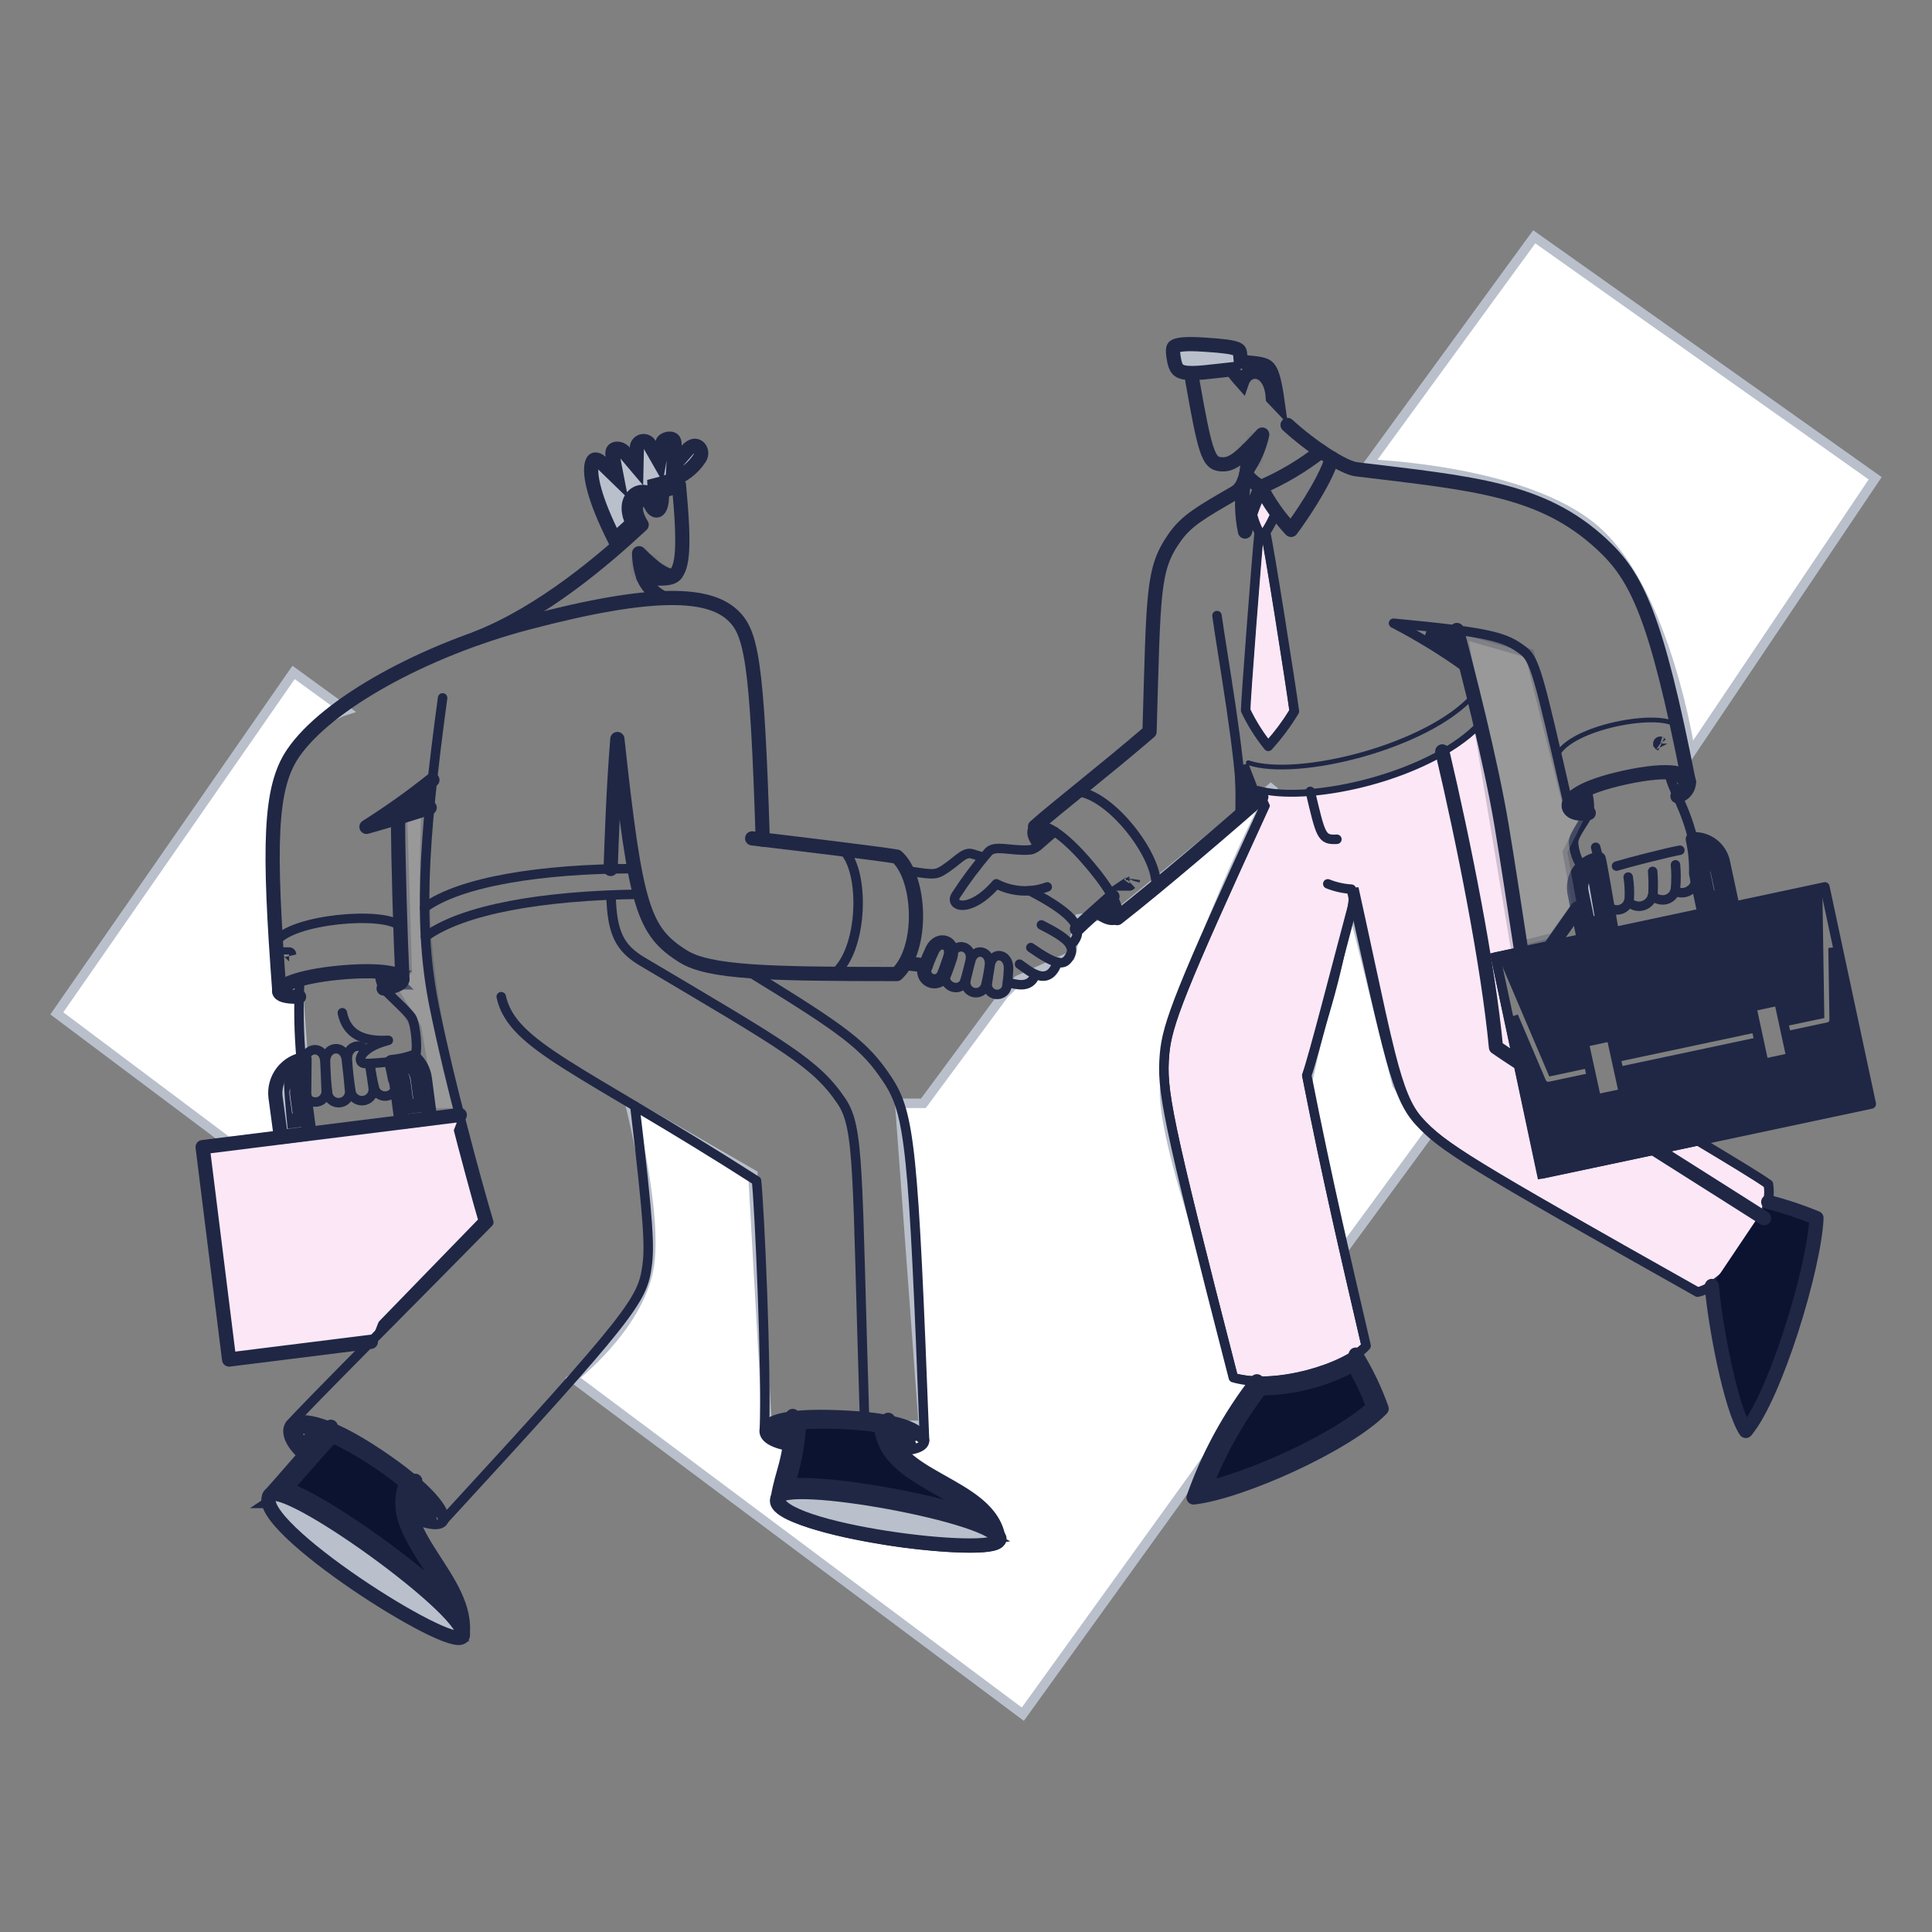 <svg xmlns="http://www.w3.org/2000/svg" width="204" height="204" viewBox="0 0 204 204" fill="none"><rect x="0" y="0" width="204" height="204" fill="#808080" stroke="none"/><path d="M132.5 147L108 181L60.5 145.5C60.5 145.5 67.308 140.263 68.5 134C69.561 128.424 66.5 116.5 66.5 116.5L79.5 124L81 150.5H97.5L95 116.5H97.5L106 105L107.5 103.5L113 101L114 97L118 96.5L134.5 83C134.5 83 124.5 102 123 114.5C122.333 120.058 129.752 139.873 131.917 145.5L141.459 132.5L138 114.5L142.5 94.5L147.5 114.5L151 119.5L141.459 132.5L131.917 145.5L132.5 147Z" fill="white"></path><path d="M132.5 147L108 181L60.5 145.5C60.5 145.5 67.308 140.263 68.5 134C69.561 128.424 66.5 116.5 66.5 116.5L79.5 124L81 150.5H97.5L95 116.5H97.5L106 105L107.5 103.5L113 101L114 97L118 96.5L134.5 83C134.5 83 124.5 102 123 114.5C122.333 120.058 129.752 139.873 131.917 145.5M132.5 147C132.5 147 132.284 146.454 131.917 145.5M132.5 147L131.917 145.5M131.917 145.5L141.459 132.5M141.459 132.5L151 119.5L147.5 114.5L142.5 94.5L138 114.5L141.459 132.5Z" stroke="#B9C0CB"></path><path d="M42.51 158.22C42.445 158.993 42.538 159.771 42.782 160.506C43.114 161.546 43.659 162.566 44.255 163.554C44.555 164.05 44.873 164.547 45.19 165.039C45.219 165.085 45.248 165.13 45.277 165.175C45.566 165.623 45.852 166.068 46.128 166.515C46.733 167.497 47.262 168.451 47.626 169.396C47.197 168.958 46.711 168.497 46.183 168.02C44.371 166.383 42.012 164.525 39.622 162.812C37.233 161.1 34.793 159.518 32.818 158.44C31.833 157.903 30.939 157.478 30.212 157.227C30.183 157.217 30.154 157.207 30.126 157.198C30.448 156.831 30.808 156.416 31.192 155.975C31.408 155.725 31.633 155.467 31.862 155.204C32.899 154.013 34.049 152.706 35.105 151.58C37.9 152.914 40.518 154.588 42.902 156.564C42.69 157.093 42.557 157.651 42.51 158.22Z" fill="#0B1331" stroke="#1F2745" stroke-width="1.5"></path><path d="M84.117 152.83L84.117 152.83L84.118 152.825C84.249 151.951 84.342 151.073 84.396 150.191C87.276 149.997 90.169 150.114 93.024 150.541C93.107 151.675 93.546 152.761 94.288 153.637C95.055 154.58 96.091 155.339 97.168 156.01C97.796 156.402 98.49 156.793 99.168 157.176C99.625 157.434 100.075 157.688 100.493 157.935C101.794 158.705 102.898 159.474 103.651 160.379C103.06 160.141 102.379 159.906 101.638 159.677C99.415 158.992 96.558 158.336 93.727 157.826C90.898 157.315 88.066 156.944 85.892 156.834C84.817 156.78 83.869 156.787 83.151 156.885C83.246 156.504 83.345 156.149 83.446 155.785C83.455 155.754 83.463 155.723 83.472 155.692C83.696 154.889 83.927 154.041 84.117 152.83Z" fill="#0B1331" stroke="#1F2745" stroke-width="1.5"></path><path d="M162.533 123.996L162.585 124.241L162.83 124.189L179.277 120.719C182.704 122.766 185.331 124.367 186.497 125.186C186.746 127.083 185.826 129.58 184.368 131.752C183.63 132.852 182.764 133.854 181.863 134.637C180.994 135.392 180.105 135.933 179.281 136.169C167.302 129.423 160.591 125.611 156.564 123.143C152.53 120.67 151.209 119.557 149.989 118.205C148.802 116.88 148.008 114.899 147.063 111.179C146.453 108.779 145.785 105.679 144.906 101.596C144.424 99.357 143.879 96.823 143.244 93.948L142.751 93.979C142.213 99.91 140.673 105.623 138.735 111.273C138.365 111.989 138.041 112.727 137.766 113.485L137.743 113.55L137.756 113.618C139.76 123.813 141.623 131.836 143.442 139.674C143.627 140.468 143.81 141.26 143.994 142.052C142.821 143.225 140.513 144.312 137.932 144.966C135.344 145.622 132.544 145.827 130.436 145.28C126.872 131.436 124.99 123.884 124.036 119.326C123.08 114.76 123.06 113.219 123.21 111.373C123.341 109.81 123.745 108.145 125.238 104.424C126.732 100.702 129.308 94.942 133.774 85.193L133.82 85.094L133.778 84.993C133.465 84.24 133.312 83.862 133.204 83.574C136.034 84.205 140.392 83.829 144.693 82.66C149.06 81.472 153.433 79.449 156.143 76.758C157.852 83.995 158.292 86.437 160.358 100.281L157.869 100.811L157.624 100.863L157.676 101.107L162.533 123.996Z" fill="#FCE7F6" stroke="#1F2745" stroke-width="0.5"></path><path d="M39.566 140.719L25.939 121.056C33.666 120.05 36.344 119.72 43.631 118.823C44.964 118.659 46.451 118.476 48.151 118.266C48.906 121.244 50.476 127.073 51.029 128.915C49.485 130.514 41.605 138.63 39.566 140.719Z" fill="#FCE7F6" stroke="#1F2745"></path><path d="M31.368 115.452L31.367 115.506L31.375 115.56L31.736 118.243L30.213 118.439L29.834 115.732C29.751 114.995 29.957 114.254 30.409 113.666C30.675 113.32 31.013 113.043 31.396 112.851L31.368 115.452Z" fill="#FCE7F6" stroke="#1F2745" stroke-width="1.5"></path><path d="M44.117 113.992L44.117 113.992L44.118 113.997L44.477 116.677L42.957 116.872C42.89 116.365 42.835 115.945 42.79 115.598C42.717 115.04 42.669 114.669 42.632 114.421C42.599 114.198 42.568 114.009 42.517 113.86C42.493 113.787 42.461 113.713 42.416 113.638C42.343 113.274 42.292 113.024 42.24 112.78C42.647 112.71 43.048 112.615 43.444 112.496C43.81 112.914 44.046 113.434 44.117 113.992Z" fill="#FCE7F6" stroke="#1F2745" stroke-width="1.5"></path><path d="M182.773 143.871C182.165 141.068 181.698 138.112 181.516 136.166C184.31 134.116 186.33 131.186 187.253 127.852C188.525 128.203 189.776 128.626 191 129.119C190.79 131.694 189.783 135.984 188.437 140.178C187.719 142.411 186.914 144.592 186.097 146.441C185.525 147.734 184.959 148.838 184.427 149.678C184.237 149.222 184.04 148.669 183.842 148.035C183.463 146.822 183.099 145.375 182.773 143.871Z" fill="#B9C0CB" stroke="#1F2745" stroke-width="1.5"></path><path d="M127.19 157.181C128.639 153.388 130.631 149.824 133.104 146.6C136.531 146.575 139.897 145.704 142.903 144.067C143.741 145.501 144.455 147.004 145.037 148.561C143.188 150.287 139.775 152.293 136.138 153.979C132.883 155.486 129.567 156.683 127.19 157.181Z" fill="#0B1331" stroke="#1F2745" stroke-width="1.5"></path><path d="M46.703 170.636C47.29 171.244 47.7 171.745 47.929 172.116C46.949 171.85 45.229 171.03 43.151 169.841C41.024 168.626 38.599 167.069 36.358 165.458C34.111 163.842 32.076 162.19 30.712 160.784C30.026 160.076 29.544 159.465 29.283 158.979C29.175 158.778 29.117 158.621 29.09 158.505C29.181 158.518 29.298 158.541 29.443 158.581C29.968 158.725 30.694 159.034 31.579 159.492C33.338 160.401 35.593 161.827 37.883 163.437C40.171 165.045 42.474 166.822 44.329 168.423C45.257 169.224 46.066 169.976 46.703 170.636ZM28.877 158.497C28.875 158.498 28.874 158.498 28.873 158.498C28.873 158.498 28.875 158.497 28.877 158.497Z" fill="#CFD4DC" stroke="#1F2745" stroke-width="1.5"></path><path d="M105.203 162.875C104.153 163.409 99.948 163.255 95.412 162.66C92.667 162.304 80.514 160.226 82.203 158.042C82.991 157.021 89.862 157.756 95.931 159.018M105.203 162.875L95.778 159.752C97.022 160.012 99.85 160.695 102.086 161.444C103.025 161.758 103.808 162.068 104.324 162.343C104.18 162.365 104.008 162.386 103.806 162.403C103.23 162.451 102.494 162.464 101.635 162.441C99.918 162.396 97.759 162.212 95.509 161.917L95.508 161.917C94.158 161.741 90.467 161.138 87.336 160.311C85.759 159.895 84.385 159.437 83.523 158.974C83.153 158.775 82.947 158.611 82.847 158.5C82.877 158.489 82.917 158.476 82.968 158.462C83.174 158.406 83.475 158.36 83.875 158.334C84.672 158.283 85.753 158.316 87.025 158.421C89.562 158.632 92.766 159.126 95.778 159.752L95.931 159.018M105.203 162.875C107.366 161.777 98.453 159.545 95.931 159.018M105.203 162.875L95.931 159.018M104.841 162.692C104.843 162.695 104.844 162.696 104.844 162.696C104.844 162.696 104.843 162.695 104.841 162.692ZM104.912 162.178C104.912 162.178 104.912 162.178 104.911 162.179L104.912 162.178Z" fill="#CFD4DC" stroke="#1F2745" stroke-width="1.5"></path><path d="M96.896 152.027C96.897 152.027 96.895 152.033 96.885 152.042C96.89 152.032 96.895 152.027 96.896 152.027ZM96.362 151.587C96.715 151.812 96.824 151.984 96.858 152.066C96.828 152.089 96.775 152.122 96.688 152.162C96.422 152.282 95.959 152.393 95.242 152.421C94.91 151.959 94.688 151.43 94.587 150.876C95.432 151.104 95.999 151.354 96.362 151.587Z" fill="#B9C0CB" stroke="#1F2745" stroke-width="1.5"></path><path d="M82.889 150.405C82.854 150.878 82.809 151.349 82.754 151.821C82.311 151.699 81.982 151.561 81.758 151.42C81.46 151.232 81.454 151.116 81.457 151.077C81.461 151.049 81.495 150.925 81.817 150.755C82.055 150.63 82.403 150.508 82.889 150.405Z" fill="#B9C0CB" stroke="#1F2745" stroke-width="1.5"></path><path d="M32.146 150.667C32.528 150.688 33.012 150.777 33.607 150.963C33.109 151.504 32.578 152.101 32.043 152.707C31.664 152.314 31.414 151.937 31.278 151.617C31.092 151.176 31.158 150.959 31.207 150.88L31.262 150.816C31.352 150.749 31.599 150.637 32.146 150.667Z" fill="#B9C0CB" stroke="#1F2745" stroke-width="1.5"></path><path d="M44 158.345C44.022 158.099 44.066 157.856 44.132 157.62C44.878 158.319 45.403 158.92 45.734 159.406C45.953 159.726 46.068 159.968 46.116 160.132C46.122 160.152 46.127 160.17 46.131 160.186C46.071 160.195 45.977 160.201 45.834 160.191C45.446 160.164 44.873 160.024 44.114 159.718C43.998 159.271 43.959 158.807 44 158.345ZM46.222 160.16C46.223 160.16 46.219 160.163 46.211 160.166C46.218 160.161 46.222 160.159 46.222 160.16Z" fill="#B9C0CB" stroke="#1F2745" stroke-width="1.5"></path><path d="M131.204 84.889C131.215 83.552 131.187 82.216 131.121 80.882C131.303 81.376 131.425 81.699 131.52 81.943C131.591 82.127 131.646 82.264 131.698 82.396C131.831 82.727 131.949 83.021 132.28 83.939C131.969 84.215 131.608 84.535 131.204 84.889Z" fill="#B9C0CB" stroke="#1F2745" stroke-width="1.5"></path><path d="M177.472 82.988C177.405 82.823 177.342 82.656 177.281 82.489C177.508 82.572 177.587 82.656 177.601 82.677L177.601 82.677L177.603 82.68C177.62 82.706 177.62 82.717 177.618 82.731C177.616 82.755 177.603 82.812 177.545 82.896C177.525 82.927 177.5 82.958 177.472 82.988Z" fill="#B9C0CB" stroke="#1F2745" stroke-width="1.5"></path><path d="M166.475 85.079C166.434 85.062 166.406 85.046 166.388 85.034C166.413 84.991 166.463 84.921 166.563 84.825C166.668 84.722 166.813 84.607 167.005 84.483C167.023 84.57 167.039 84.657 167.053 84.743C167.079 84.898 167.095 85.037 167.1 85.157C166.801 85.167 166.597 85.127 166.475 85.079Z" fill="#B9C0CB" stroke="#1F2745" stroke-width="1.5"></path><path d="M153.641 68.736C152.681 68.089 151.702 67.47 150.708 66.878C151.651 66.98 152.488 67.079 153.234 67.176C153.287 67.38 153.343 67.594 153.401 67.817C153.477 68.108 153.557 68.415 153.641 68.736Z" fill="#B9C0CB" stroke="#1F2745" stroke-width="1.5"></path><mask id="path-21-inside-1_5292_26791" fill="white"><path d="M133.259 45.886C132.894 47.184 132.347 48.425 131.635 49.569C131.673 49.029 131.673 48.351 131.731 47.506C132.158 47.062 132.66 46.523 133.259 45.886Z"></path></mask><path d="M133.259 45.886C132.894 47.184 132.347 48.425 131.635 49.569C131.673 49.029 131.673 48.351 131.731 47.506C132.158 47.062 132.66 46.523 133.259 45.886Z" fill="#B9C0CB"></path><path d="M133.259 45.886L134.703 46.292L132.166 44.858L133.259 45.886ZM131.635 49.569L130.139 49.462L132.908 50.362L131.635 49.569ZM131.731 47.506L130.651 46.465L130.272 46.859L130.235 47.404L131.731 47.506ZM131.814 45.481C131.488 46.643 130.999 47.752 130.361 48.777L132.908 50.362C133.696 49.097 134.3 47.727 134.703 46.292L131.814 45.481ZM133.131 49.676C133.153 49.372 133.163 49.034 133.175 48.705C133.187 48.365 133.201 48.005 133.228 47.608L130.235 47.404C130.204 47.853 130.189 48.254 130.177 48.599C130.164 48.955 130.155 49.226 130.139 49.462L133.131 49.676ZM132.811 48.547C133.247 48.095 133.763 47.539 134.351 46.914L132.166 44.858C131.557 45.506 131.07 46.03 130.651 46.465L132.811 48.547Z" fill="#1F2745" mask="url(#path-21-inside-1_5292_26791)"></path><path d="M130.968 37.581L131.022 38.208L131.648 38.264C132.479 38.339 133.001 38.395 133.386 38.52C133.714 38.626 133.91 38.772 134.084 39.059C134.287 39.396 134.47 39.946 134.653 40.903C134.743 41.373 134.829 41.921 134.919 42.564C134.746 42.381 134.575 42.2 134.402 42.021C134.364 41.364 134.234 40.813 134.025 40.376C133.79 39.883 133.419 39.466 132.913 39.311C132.365 39.144 131.829 39.338 131.479 39.743C131.33 39.916 131.218 40.12 131.141 40.343C130.908 40.083 130.626 39.743 130.298 39.328L130.041 39.002L129.629 39.047C129.268 39.086 128.928 39.125 128.608 39.161C127.47 39.289 126.583 39.39 125.872 39.39C125.133 39.39 124.741 39.283 124.509 39.124C124.307 38.986 124.11 38.724 123.986 38.088C123.881 37.542 123.841 37.18 123.864 36.927C123.884 36.712 123.94 36.65 124 36.605C124.104 36.526 124.349 36.419 124.904 36.366C125.445 36.315 126.19 36.324 127.208 36.395L127.208 36.395L127.213 36.395C128.184 36.457 128.919 36.519 129.481 36.596C130.052 36.675 130.394 36.763 130.604 36.855C130.79 36.937 130.835 37.003 130.858 37.047C130.9 37.124 130.941 37.264 130.968 37.581Z" fill="#B9C0CB" stroke="#1F2745" stroke-width="1.5"></path><path d="M133.397 56.083L133.331 56.18L133.365 56.293C133.399 56.408 133.467 56.739 133.562 57.259C133.657 57.771 133.775 58.45 133.91 59.246C134.18 60.838 134.515 62.893 134.852 65.006C135.514 69.153 136.184 73.518 136.39 75.046C135.659 76.243 134.821 77.371 133.886 78.416C133.049 77.339 132.327 76.177 131.732 74.948C131.75 74.254 132.039 70.234 132.357 66.056C132.685 61.754 133.042 57.314 133.157 56.229L133.165 56.153L133.129 56.085C132.764 55.403 132.504 54.67 132.356 53.912C132.601 53.279 132.877 52.637 133.153 51.995C133.573 52.71 133.999 53.405 134.461 54.076C134.177 54.78 133.821 55.453 133.397 56.083Z" fill="#FCE7F6" stroke="#1F2745" stroke-width="0.5"></path><path d="M109.579 87.675C109.588 87.669 109.683 87.613 109.963 87.678C110.113 87.713 110.295 87.779 110.509 87.884C110.314 88.051 110.142 88.199 109.989 88.331C109.937 88.375 109.888 88.418 109.84 88.459C109.801 88.493 109.763 88.526 109.726 88.557C109.575 88.308 109.507 88.111 109.488 87.969C109.464 87.785 109.519 87.718 109.579 87.675Z" fill="#B9C0CB" stroke="#1F2745"></path><path d="M116.856 96.226C116.979 96.117 117.101 96.009 117.217 95.907C117.256 96.023 117.284 96.125 117.303 96.215C117.319 96.294 117.327 96.356 117.33 96.404C117.302 96.399 117.268 96.391 117.228 96.38C117.123 96.35 116.998 96.3 116.856 96.226ZM117.453 96.41C117.453 96.41 117.45 96.412 117.444 96.412C117.449 96.41 117.453 96.41 117.453 96.41Z" fill="#B9C0CB" stroke="#1F2745" stroke-width="1.5"></path><path d="M30.852 104.488C30.853 104.488 30.855 104.487 30.856 104.486C30.856 104.487 30.856 104.488 30.856 104.488C30.855 104.488 30.853 104.488 30.852 104.488ZM30.187 104.877C30.186 104.879 30.185 104.88 30.185 104.88C30.185 104.88 30.186 104.879 30.187 104.877ZM30.103 104.346C30.104 104.345 30.111 104.349 30.121 104.357C30.107 104.35 30.102 104.346 30.103 104.346Z" fill="#B9C0CB" stroke="#1F2745" stroke-width="1.5"></path><path d="M41.82 103.22C41.82 103.22 41.817 103.223 41.81 103.228C41.816 103.222 41.819 103.22 41.82 103.22ZM40.93 103.46C41.008 103.473 41.082 103.486 41.151 103.5C41.091 103.516 41.027 103.532 40.958 103.548C40.948 103.519 40.939 103.49 40.93 103.46ZM41.86 103.736C41.862 103.738 41.863 103.739 41.863 103.739C41.862 103.739 41.861 103.738 41.86 103.736Z" fill="#B9C0CB" stroke="#1F2745" stroke-width="1.5"></path><path d="M44.66 84.723C44.187 84.877 43.662 85.046 43.116 85.218C43.657 84.826 44.193 84.428 44.724 84.024C44.702 84.257 44.68 84.49 44.66 84.723Z" fill="#B9C0CB" stroke="#1F2745" stroke-width="1.5"></path><mask id="path-30-inside-2_5292_26791" fill="white"><path d="M71.475 60.445C71.414 60.542 71.343 60.633 71.263 60.715C70.79 61.207 69.282 61.14 67.932 60.928C67.643 60.123 67.485 59.276 67.464 58.42C69.122 60.079 70.819 61.39 71.475 60.445Z"></path></mask><path d="M71.475 60.445C71.414 60.542 71.343 60.633 71.263 60.715C70.79 61.207 69.282 61.14 67.932 60.928C67.643 60.123 67.485 59.276 67.464 58.42C69.122 60.079 70.819 61.39 71.475 60.445Z" fill="#B9C0CB"></path><path d="M71.475 60.445L72.747 61.24L70.242 59.59L71.475 60.445ZM71.263 60.715L70.189 59.667L70.181 59.676L71.263 60.715ZM67.932 60.928L66.52 61.434L66.82 62.272L67.699 62.41L67.932 60.928ZM67.464 58.42L68.525 57.36L65.872 54.707L65.964 58.457L67.464 58.42ZM70.203 59.65C70.199 59.656 70.194 59.662 70.189 59.667L72.336 61.763C72.491 61.604 72.629 61.429 72.747 61.24L70.203 59.65ZM70.181 59.676C70.336 59.514 70.458 59.507 70.355 59.534C70.273 59.556 70.119 59.579 69.881 59.587C69.406 59.601 68.794 59.545 68.165 59.446L67.699 62.41C68.42 62.523 69.236 62.607 69.971 62.585C70.338 62.574 70.734 62.535 71.111 62.438C71.465 62.345 71.953 62.162 72.344 61.754L70.181 59.676ZM69.344 60.422C69.109 59.767 68.981 59.079 68.963 58.383L65.964 58.457C65.989 59.473 66.177 60.478 66.52 61.434L69.344 60.422ZM66.403 59.481C67.246 60.323 68.198 61.184 69.088 61.704C69.522 61.957 70.092 62.222 70.718 62.258C71.459 62.301 72.214 62.011 72.707 61.3L70.242 59.59C70.408 59.351 70.705 59.252 70.891 59.263C70.963 59.267 70.882 59.278 70.602 59.114C70.066 58.8 69.341 58.176 68.525 57.36L66.403 59.481Z" fill="#1F2745" mask="url(#path-30-inside-2_5292_26791)"></path><path d="M71.227 47.022L71.109 49.195L72.541 47.556C72.848 47.204 73.114 47.096 73.287 47.074C73.46 47.051 73.618 47.101 73.751 47.208C74.022 47.429 74.177 47.894 73.88 48.375C73.271 49.303 72.408 50.035 71.393 50.484L71.385 50.488L71.376 50.492C70.837 50.747 70.275 50.95 69.697 51.099L69.109 51.251L69.135 51.858C69.148 52.151 69.145 52.395 69.132 52.595C68.899 52.312 68.61 52.099 68.272 51.999C67.739 51.84 67.19 51.998 66.823 52.409C66.222 53.08 66.259 54.144 66.803 55.247C66.175 55.828 65.539 56.399 64.894 56.961C63.805 54.792 63.145 53.106 62.784 51.816C62.371 50.347 62.366 49.463 62.488 48.982C62.597 48.553 62.769 48.527 62.827 48.519C62.97 48.501 63.216 48.571 63.428 48.777L65.14 50.44L64.686 48.096C64.632 47.816 64.683 47.663 64.726 47.589C64.77 47.512 64.846 47.447 64.968 47.409C65.231 47.328 65.639 47.404 65.923 47.74L67.202 49.251L67.245 47.272C67.249 47.115 67.303 46.964 67.401 46.841C67.499 46.719 67.634 46.631 67.786 46.593C67.938 46.554 68.098 46.567 68.242 46.628C68.386 46.689 68.507 46.796 68.584 46.933L69.609 48.73L69.974 46.693C69.98 46.659 70.017 46.569 70.172 46.47C70.324 46.374 70.527 46.315 70.719 46.318C70.908 46.321 71.026 46.38 71.091 46.446C71.145 46.502 71.247 46.65 71.227 47.022Z" fill="#B9C0CB" stroke="#1F2745" stroke-width="1.5"></path><path d="M179.669 89.483C179.904 89.562 180.127 89.679 180.327 89.831C180.768 90.165 181.074 90.645 181.192 91.185C181.192 91.185 181.192 91.186 181.192 91.186L181.922 94.596L180.421 94.918L179.845 92.174C179.865 91.273 179.806 90.372 179.669 89.483Z" fill="#B9C0CB" stroke="#1F2745" stroke-width="1.5"></path><path d="M167.005 94.214L167.005 94.214L167.003 94.202C166.937 93.906 166.931 93.6 166.985 93.302C167.039 93.005 167.151 92.721 167.316 92.467C167.481 92.213 167.695 91.995 167.945 91.824C168.04 91.759 168.14 91.702 168.243 91.652C168.267 91.781 168.292 91.922 168.32 92.074C168.441 92.747 168.593 93.615 168.743 94.48C168.883 95.287 169.022 96.099 169.132 96.743C169.167 96.944 169.198 97.129 169.226 97.291L167.702 97.618L167.005 94.214Z" fill="#B9C0CB" stroke="#1F2745" stroke-width="1.5"></path><path d="M179.093 92.243L179.959 96.348L182.929 95.712L181.925 91.027C181.77 90.311 181.364 89.675 180.78 89.233C180.196 88.791 179.474 88.572 178.743 88.617C179.01 89.806 179.127 91.024 179.093 92.243Z" stroke="#1F2745" stroke-width="1.5" stroke-linejoin="round"></path><path d="M168.816 90.7L168.623 90.739C168.229 90.82 167.855 90.978 167.523 91.204C167.19 91.431 166.906 91.721 166.687 92.058C166.468 92.396 166.318 92.773 166.247 93.169C166.176 93.565 166.184 93.971 166.27 94.364L167.224 99.072L170.194 98.436C170.16 98.27 168.929 91.039 168.816 90.7Z" stroke="#1F2745" stroke-width="1.5" stroke-linejoin="round"></path><path d="M30.529 100.777C30.529 100.775 30.528 100.775 30.528 100.775L30.529 100.777ZM31.139 101.277C31.139 101.278 31.139 101.278 31.139 101.278L31.139 101.277Z" fill="#B9C0CB" stroke="#1F2745" stroke-width="1.5"></path><path d="M92.4 101.493C92.4 101.493 92.4 101.492 92.4 101.491L92.4 101.493ZM92.887 101.377C92.887 101.377 92.886 101.377 92.885 101.377L92.887 101.377Z" fill="#B9C0CB" stroke="#1F2745" stroke-width="1.5"></path><path d="M119.62 92.93C119.62 92.93 119.62 92.932 119.618 92.937C119.619 92.933 119.62 92.93 119.62 92.93ZM119.251 93.298C119.251 93.298 119.252 93.298 119.253 93.297L119.251 93.298Z" fill="#B9C0CB" stroke="#1F2745" stroke-width="1.5"></path><path d="M175.308 78.523C175.305 78.522 175.304 78.521 175.304 78.521C175.304 78.52 175.305 78.521 175.308 78.523Z" fill="#B9C0CB" stroke="#1F2745" stroke-width="1.5"></path><path d="M163.208 123.365L159.809 107.322L162.768 114.267L162.779 114.291L162.791 114.314C162.869 114.454 162.988 114.568 163.131 114.641L163.131 114.641C163.274 114.714 163.436 114.742 163.596 114.721L163.617 114.719L163.637 114.714L167.584 113.874L168.076 116.16L168.181 116.649L168.67 116.544L171.543 115.927L172.032 115.822L171.927 115.333L171.434 113.046L185.266 110.108L185.759 112.397L185.864 112.886L186.352 112.781L189.226 112.164L189.715 112.059L189.609 111.57L189.117 109.283L193.062 108.442C193.238 108.405 193.395 108.307 193.506 108.166L193.113 107.857L193.506 108.166C193.616 108.025 193.674 107.851 193.67 107.673C193.67 107.672 193.67 107.67 193.67 107.669L193.555 100.09L196.996 116.188L163.208 123.365Z" fill="#1F2745" stroke="#1F2745"></path><path d="M166.941 112.183L164.037 112.803L159.237 101.541L191.682 94.632L191.871 106.889L188.984 107.495L188.562 105.526L188.405 104.792L187.671 104.95L184.798 105.567L184.07 105.723L184.221 106.452L184.629 108.421L171.282 111.254L170.86 109.286L170.703 108.552L169.969 108.71L167.096 109.327L166.363 109.484L166.52 110.217L166.941 112.183Z" fill="#1F2745" stroke="#1F2745" stroke-width="1.5"></path><path d="M162.823 123.958L157.926 101.052L192.688 93.647L197.59 116.573L162.823 123.958Z" stroke="#1F2745" stroke-linecap="round" stroke-linejoin="round"></path><path d="M6 107.001L24 120.501H30C30 120.501 29.5 115.768 29.5 114.501C29.5 113.001 32.001 111.501 32.001 111.501L31.5 104.501H29.5C29.5 104.501 28.132 92.88 29 85.501C30 77.001 36.501 75.001 36.501 75.001L31 71.001L6 107.001Z" fill="white" stroke="#B9C0CB"></path><path d="M198 50.501L178.5 79.501C178.5 79.501 175.992 62.586 168.5 56.001C161.167 49.555 144.5 49.001 144.5 49.001L162 25.001L198 50.501Z" fill="white" stroke="#B9C0CB"></path><path d="M95.772 91.953C98.182 92.3 98.681 92.412 99.377 92.01C101.031 91.057 101.712 89.879 102.656 90.159C103.042 90.272 103.427 90.391 103.832 90.525" stroke="#1F2745" stroke-linecap="round" stroke-linejoin="round"></path><path d="M95.617 101.696C96.369 101.773 97.275 101.889 97.758 101.966" stroke="#1F2745" stroke-width="1.5" stroke-linecap="round" stroke-linejoin="round"></path><path d="M176.201 81.54C176.683 83.642 177.993 85.243 178.84 88.949C179.11 90.392 179.156 91.869 178.975 93.327C178.858 93.623 178.649 93.873 178.378 94.041C178.108 94.21 177.79 94.286 177.473 94.26C177.262 94.243 177.058 94.181 176.873 94.079" stroke="#1F2745" stroke-linecap="round" stroke-linejoin="round"></path><path d="M167.524 83.353C167.743 84.046 167.846 84.768 167.829 85.494C167.751 86.323 166.151 88.001 166.151 88.926C166.202 89.87 166.508 90.783 167.038 91.565" stroke="#1F2745" stroke-linecap="round" stroke-linejoin="round"></path><path d="M117.465 94.672C116.617 95.424 114.573 97.237 113.71 98.085" stroke="#1F2745" stroke-width="1.5" stroke-linecap="round" stroke-linejoin="round"></path><path d="M111.371 87.808C109.501 89.37 109.366 89.72 108.556 89.755C106.647 89.839 105.032 89.219 104.372 89.948C103.132 91.386 101.992 92.907 100.958 94.499C100.126 95.717 102.405 96.562 105.201 93.323C106.025 93.75 106.929 93.999 107.856 94.056C108.782 94.112 109.71 93.974 110.58 93.65" stroke="#1F2745" stroke-linecap="round" stroke-linejoin="round"></path><path opacity="0.2" d="M45.001 85.001L42.501 86.001L43.001 102.501L41.501 104.501L44.001 108.501L45.501 117.501H48.501C45.001 105.001 44.501 97.001 45.001 85.001Z" fill="white" stroke="#1F2745"></path><path opacity="0.2" d="M154.5 67.001L160 100.001L164 99.001L166.5 95.501L165.5 90.001L167.5 86.001L165.5 85.001L161.5 69.001L154.5 67.001Z" fill="white" stroke="#1F2745"></path><path d="M163.853 99.775L166.578 95.907" stroke="#1F2745" stroke-width="1.5" stroke-linecap="round" stroke-linejoin="round"></path><path d="M39.156 141.683L24.192 143.553L21.396 121.124L48.547 117.731" fill="#FCE7F6"></path><path d="M39.156 141.683L24.192 143.553L21.396 121.124L48.547 117.731" stroke="#1F2745" stroke-width="1.5" stroke-linecap="round" stroke-linejoin="round"></path><path d="M67.931 60.928C67.648 60.122 67.496 59.275 67.483 58.42C69.005 59.958 70.588 61.213 71.333 60.636" stroke="#1F2745" stroke-width="1.5" stroke-linecap="round" stroke-linejoin="round"></path><path d="M46.734 73.692C44.633 89.196 44.161 97.991 45.867 106.358C47.42 113.977 50.186 124.272 51.613 129.073C44.98 135.842 31.983 148.819 30.614 150.439" stroke="#1F2745" stroke-linecap="round" stroke-linejoin="round"></path><path d="M32.099 153.795C30.595 152.56 30.077 151.175 30.614 150.439C31.371 149.402 34.337 149.683 40.14 153.585C45.271 157.036 47.279 159.642 46.831 160.588C46.564 161.149 45.404 161.128 43.495 160.299" stroke="#1F2745" stroke-linecap="round" stroke-linejoin="round"></path><path d="M83.373 152.734C81.599 152.406 80.606 151.826 80.692 150.998C80.815 149.821 83.276 149.088 89.736 149.456C95.825 149.802 97.551 151.113 97.623 152.078C97.665 152.657 96.832 153.177 94.865 153.177" stroke="#1F2745" stroke-linecap="round" stroke-linejoin="round"></path><path d="M46.812 160.56C66.962 138.654 67.84 137.245 68.327 133.641C68.592 131.692 68.52 129.244 67.035 116.787" stroke="#1F2745" stroke-linecap="round" stroke-linejoin="round"></path><path d="M28.454 157.94C29.689 155.819 50.244 170.667 48.817 172.807C47.703 174.485 26.623 161.084 28.454 157.94Z" fill="#B9C0CB" stroke="#1F2745" stroke-width="1.5" stroke-linecap="round" stroke-linejoin="round"></path><path d="M82.119 158.21C82.307 155.896 105.779 160.177 105.432 162.587C105.161 164.477 81.842 161.622 82.119 158.21Z" fill="#B9C0CB" stroke="#1F2745" stroke-width="1.5" stroke-linecap="round" stroke-linejoin="round"></path><path d="M34.933 150.651C32.87 152.792 29.573 156.741 28.454 157.921" stroke="#1F2745" stroke-width="1.5" stroke-linecap="round" stroke-linejoin="round"></path><path d="M43.846 156.359C40.896 161.701 49.747 166.772 48.819 172.808" stroke="#1F2745" stroke-width="1.5" stroke-linecap="round" stroke-linejoin="round"></path><path d="M82.119 158.21C82.621 155.183 83.43 154.585 83.7 149.514" stroke="#1F2745" stroke-width="1.5" stroke-linecap="round" stroke-linejoin="round"></path><path d="M93.785 149.918C93.481 156.263 104.68 156.475 105.452 162.587" stroke="#1F2745" stroke-width="1.5" stroke-linecap="round" stroke-linejoin="round"></path><path d="M80.711 150.999C80.962 144.635 80.191 127.473 79.882 124.677C61.255 112.741 54.081 110.504 52.924 105.24" stroke="#1F2745" stroke-linecap="round" stroke-linejoin="round"></path><path d="M97.622 152.078C96.446 121.148 96.1 117.563 93.669 113.936C91.296 110.389 89.331 108.884 78.976 102.54" stroke="#1F2745" stroke-linecap="round" stroke-linejoin="round"></path><path d="M29.495 104.68C28.338 89.235 28.455 83.224 30.922 79.571C34.474 74.327 44.787 68.636 55.643 65.768C69.276 62.161 74.811 62.663 77.298 64.9C79.328 66.733 79.937 69.607 80.538 88.654C84.268 89.096 92.938 90.141 94.691 90.45C97.179 92.629 97.603 100.092 94.691 102.849C81.078 102.849 74.866 102.698 72.13 100.979C67.904 98.323 67.117 95.792 65.188 78.032C64.746 83.432 64.572 89.138 64.478 91.754" stroke="#1F2745" stroke-width="1.5" stroke-linecap="round" stroke-linejoin="round"></path><path d="M79.419 88.521L80.536 88.653" stroke="#1F2745" stroke-width="1.5" stroke-linecap="round" stroke-linejoin="round"></path><path d="M31.578 105.24C30.171 105.278 29.513 105.047 29.476 104.68C29.416 104.083 31.424 103.133 35.724 102.713C40.121 102.284 42.377 102.791 42.473 103.369C42.531 103.716 42.03 104.14 40.506 104.372" stroke="#1F2745" stroke-width="1.5" stroke-linecap="round" stroke-linejoin="round"></path><path d="M45.368 85.281C43.159 86.006 40.935 86.683 38.696 87.311C41.106 85.789 43.431 84.135 45.657 82.356" stroke="#1F2745" stroke-width="1.5" stroke-linecap="round" stroke-linejoin="round"></path><path d="M42.492 103.388C42.299 99.339 42.029 90.719 42.029 86.338" stroke="#1F2745" stroke-width="1.5" stroke-linecap="round" stroke-linejoin="round"></path><path d="M29.13 99.435C30.808 97.025 40.642 96.176 42.262 97.811" stroke="#1F2745" stroke-linecap="round" stroke-linejoin="round"></path><path d="M88.965 89.678C91.394 91.896 91.163 100.322 88.078 102.829" stroke="#1F2745" stroke-linecap="round" stroke-linejoin="round"></path><path d="M44.922 98.896C48.893 96.023 57.218 94.558 67.588 94.422" stroke="#1F2745" stroke-linecap="round" stroke-linejoin="round"></path><path d="M44.826 95.849C48.545 93.109 57.106 91.723 66.988 91.722" stroke="#1F2745" stroke-linecap="round" stroke-linejoin="round"></path><path d="M40.082 102.598C40.05 103.294 40.254 103.98 40.66 104.545C40.965 104.931 42.995 106.74 43.437 107.399C43.924 108.129 44.17 111.198 43.784 111.526C43.283 111.951 39.908 112.297 38.558 112.297C37.594 112.297 37.826 110.658 41.007 109.848C38.368 110.002 36.592 109.231 36.148 106.936" stroke="#1F2745" stroke-linecap="round" stroke-linejoin="round"></path><path d="M31.655 103.427C31.501 106.261 31.552 109.103 31.809 111.931" stroke="#1F2745" stroke-linecap="round" stroke-linejoin="round"></path><path d="M34.374 112.182C34.273 110.427 36.363 110.195 36.572 111.877C36.729 113.131 36.806 114.018 36.9 115.023C36.964 115.328 36.905 115.645 36.735 115.905C36.565 116.166 36.298 116.348 35.994 116.412C35.69 116.476 35.372 116.416 35.112 116.246C34.852 116.076 34.669 115.81 34.606 115.505C34.472 114.402 34.394 113.293 34.374 112.182Z" stroke="#1F2745" stroke-linecap="round" stroke-linejoin="round"></path><path d="M41.335 112.104C41.509 112.916 41.649 113.569 41.798 114.283C41.852 114.499 41.843 114.726 41.773 114.937C41.702 115.148 41.573 115.334 41.401 115.475C41.228 115.615 41.02 115.704 40.799 115.73C40.578 115.756 40.355 115.719 40.154 115.623C39.885 115.496 39.674 115.271 39.565 114.994C39.34 114.106 39.173 113.204 39.064 112.294" stroke="#1F2745" stroke-linecap="round" stroke-linejoin="round"></path><path d="M32.157 112.181C32.157 110.485 34.187 110.369 34.297 112.008C34.378 113.226 34.399 114.09 34.432 115.053C34.455 115.201 34.448 115.352 34.413 115.497C34.377 115.643 34.313 115.78 34.224 115.901C34.136 116.022 34.024 116.124 33.896 116.202C33.768 116.28 33.626 116.331 33.478 116.354C33.33 116.377 33.178 116.37 33.033 116.335C32.887 116.299 32.75 116.235 32.629 116.147C32.508 116.058 32.406 115.946 32.328 115.818C32.251 115.69 32.199 115.548 32.176 115.4C32.081 114.592 32.157 113.724 32.157 112.181Z" stroke="#1F2745" stroke-linecap="round" stroke-linejoin="round"></path><path d="M39.021 112.297C39.175 113.223 39.275 113.955 39.388 114.765C39.456 115.068 39.403 115.386 39.242 115.651C39.08 115.916 38.821 116.108 38.52 116.186C38.219 116.263 37.9 116.221 37.63 116.067C37.36 115.914 37.16 115.661 37.074 115.363C36.889 114.245 36.76 113.119 36.688 111.989C36.532 110.485 37.999 110.022 38.655 110.909" stroke="#1F2745" stroke-linecap="round" stroke-linejoin="round"></path><path d="M104.468 102C104.696 100.399 102.898 99.935 102.501 101.441C102.344 102.038 102.136 102.848 102 103.471C101.929 103.745 101.969 104.036 102.111 104.282C102.252 104.527 102.484 104.708 102.757 104.784C103.03 104.86 103.323 104.826 103.571 104.688C103.819 104.551 104.003 104.321 104.083 104.049C104.246 103.373 104.375 102.689 104.468 102Z" stroke="#1F2745" stroke-linecap="round" stroke-linejoin="round"></path><path d="M102.424 101.518C102.839 99.925 100.951 99.337 100.457 100.843C100.251 101.465 100.052 102.088 99.859 102.714C99.408 104.229 101.462 104.894 101.884 103.562C102.117 102.829 102.298 102 102.424 101.518Z" stroke="#1F2745" stroke-linecap="round" stroke-linejoin="round"></path><path d="M100.342 101.055C100.828 99.527 99.15 98.878 98.452 100.284C98.26 100.671 97.965 101.362 97.7 102.058C97.572 102.314 97.551 102.61 97.641 102.881C97.732 103.152 97.926 103.376 98.182 103.504C98.438 103.632 98.734 103.653 99.005 103.563C99.276 103.472 99.5 103.278 99.628 103.022C99.835 102.577 100.182 101.555 100.342 101.055Z" stroke="#1F2745" stroke-width="1.5" stroke-linecap="round" stroke-linejoin="round"></path><path d="M106.493 102.289C106.545 100.727 104.849 100.361 104.565 101.846C104.447 102.463 104.27 103.672 104.237 104.005C104.25 104.253 104.351 104.488 104.52 104.669C104.69 104.85 104.917 104.965 105.163 104.995C105.41 105.025 105.658 104.967 105.866 104.832C106.074 104.697 106.228 104.493 106.3 104.256C106.402 103.604 106.466 102.948 106.493 102.289Z" stroke="#1F2745" stroke-linecap="round" stroke-linejoin="round"></path><path d="M91.279 149.591C90.467 123.385 90.758 119.104 88.849 116.27C86.148 112.259 82.905 110.475 67.83 101.537C65.361 100.074 64.629 98.433 64.514 94.535" stroke="#1F2745" stroke-linecap="round" stroke-linejoin="round"></path><path d="M125.892 40.121C127.222 47.732 127.608 48.874 128.803 49.01C129.98 49.144 130.712 48.663 133.277 45.886C132.99 47.22 132.444 48.484 131.669 49.607" stroke="#1F2745" stroke-width="1.5" stroke-linecap="round" stroke-linejoin="round"></path><path d="M131.717 47.511C131.848 49.237 131.632 51.327 130.385 52.038C126.74 54.139 125.277 54.989 124.041 56.743C121.673 60.101 121.823 62.335 121.38 77.26C116.906 81.117 111.332 85.455 109.289 87.287" stroke="#1F2745" stroke-width="1.5" stroke-linecap="round" stroke-linejoin="round"></path><path d="M109.636 89.293C108.824 88.309 108.824 87.601 109.289 87.287C109.929 86.851 111.773 87.559 114.592 90.777C117.616 94.228 118.384 96.212 117.985 96.909C117.711 97.389 116.732 97.256 115.651 96.311" stroke="#1F2745" stroke-linecap="round" stroke-linejoin="round"></path><path d="M167.755 85.841C166.425 86.072 165.685 85.688 165.634 85.089C165.567 84.299 167.101 83.072 171.554 82.1C176.55 81.01 178.236 81.694 178.341 82.563C178.336 82.913 178.213 83.252 177.992 83.525C177.771 83.797 177.466 83.988 177.124 84.067" stroke="#1F2745" stroke-width="1.5" stroke-linecap="round" stroke-linejoin="round"></path><path d="M165.634 85.108C162.414 71.051 162.082 69.609 160.755 68.64C158.939 67.315 157.67 66.789 147.142 65.806C149.827 67.193 152.405 68.779 154.855 70.549" stroke="#1F2745" stroke-linecap="round" stroke-linejoin="round"></path><path d="M179.306 120.454C182.858 122.594 185.592 124.233 186.73 125.043C187.405 129.306 182.449 135.765 179.248 136.44C155.183 122.884 152.292 121.127 149.803 118.374C147.433 115.75 146.602 111.49 142.687 93.885C141.833 93.834 140.993 93.645 140.2 93.326" stroke="#1F2745" stroke-linecap="round" stroke-linejoin="round"></path><path d="M153.833 66.519C154.913 70.646 157.399 80.249 158.557 87.171C159.193 90.97 159.965 96.102 160.64 100.477" stroke="#1F2745" stroke-width="1.5" stroke-linecap="round" stroke-linejoin="round"></path><path d="M133.547 85.089C124.616 104.546 123.216 108.151 122.96 111.333C122.656 115.088 123.057 117.6 130.23 145.464C134.607 146.756 142.186 144.442 144.249 142.109C142.244 133.451 140.2 124.812 137.982 113.551C138.734 111.391 141 102.502 143 95.002" stroke="#1F2745" stroke-linecap="round" stroke-linejoin="round"></path><path d="M186.71 126.914C188.444 127.363 190.145 127.93 191.801 128.611C191.589 133.798 187.482 147.335 184.339 151.095C182.738 148.685 181.06 139.718 180.752 135.784" fill="#0B1331"></path><path d="M186.71 126.914C188.444 127.363 190.145 127.93 191.801 128.611C191.589 133.798 187.482 147.335 184.339 151.095C182.738 148.685 181.06 139.718 180.752 135.784" stroke="#1F2745" stroke-width="1.5" stroke-linecap="round" stroke-linejoin="round"></path><path d="M143.15 143.035C144.263 144.835 145.181 146.748 145.89 148.742C142.188 152.541 131.004 157.555 126.029 158.114C127.59 153.695 129.849 149.554 132.72 145.85" stroke="#1F2745" stroke-width="1.5" stroke-linecap="round" stroke-linejoin="round"></path><path d="M117.965 96.943C122.075 93.757 130.532 86.524 133.181 84.144" stroke="#1F2745" stroke-width="1.5" stroke-linecap="round" stroke-linejoin="round"></path><path d="M113.724 83.585C117.33 83.874 122.421 90.565 122.054 93.65" stroke="#1F2745" stroke-linecap="round" stroke-linejoin="round"></path><path d="M164.416 79.766C165.778 76.812 175.118 75.022 177.093 76.62" stroke="#1F2745" stroke-width="0.5" stroke-linecap="round" stroke-linejoin="round"></path><path d="M131.58 50.09C132.004 50.643 132.543 51.098 133.161 51.42C135.421 50.441 137.546 49.176 139.485 47.656" stroke="#1F2745" stroke-width="1.5" stroke-linecap="round" stroke-linejoin="round"></path><path d="M140.643 48.393C139.831 51.054 136.999 55.065 136.324 55.952C135.062 54.611 133.996 53.098 133.157 51.458C132.434 52.953 131.866 54.517 131.461 56.127C131.088 54.369 131.055 52.556 131.364 50.785" stroke="#1F2745" stroke-width="1.5" stroke-linecap="round" stroke-linejoin="round"></path><path d="M132.142 53.894C132.297 54.702 132.57 55.481 132.954 56.208C132.723 58.368 131.527 73.969 131.527 75.009C132.171 76.366 132.973 77.641 133.918 78.808C134.955 77.665 135.878 76.426 136.676 75.106C136.29 72.213 133.936 57.269 133.631 56.228C134.075 55.541 134.449 54.812 134.748 54.049" stroke="#1F2745" stroke-linecap="round" stroke-linejoin="round"></path><path d="M131.812 80.538C137.095 82.293 150.844 78.802 155.588 73.422" stroke="#1F2745" stroke-width="0.5" stroke-linecap="round" stroke-linejoin="round"></path><path d="M132.814 83.238C138.387 84.819 151.346 81.715 156.282 76.276" stroke="#1F2745" stroke-width="0.5" stroke-linecap="round" stroke-linejoin="round"></path><path d="M131.001 84.501C131.129 80.648 129.027 68.821 128.501 65.001" stroke="#1F2745" stroke-linecap="round" stroke-linejoin="round"></path><path d="M138.349 83.565C139.465 88.27 139.525 88.714 141.164 88.618" stroke="#1F2745" stroke-linecap="round" stroke-linejoin="round"></path><path d="M174.852 121.399C180.058 124.696 184.763 127.666 186.267 128.63" stroke="#1F2745" stroke-width="1.5" stroke-linecap="round" stroke-linejoin="round"></path><path d="M152.29 79.342C154.565 88.984 157.149 101.981 157.959 110.581C158.723 111.106 159.494 111.621 160.273 112.124" stroke="#1F2745" stroke-width="1.5" stroke-linecap="round" stroke-linejoin="round"></path><path d="M108.729 94.056C113.743 96.64 114.688 98.298 113.01 99.821" stroke="#1F2745" stroke-linecap="round" stroke-linejoin="round"></path><path d="M109.964 97.661C112.837 99.127 113.719 99.953 112.798 101.213C112.276 101.924 111.564 101.946 108.845 100.056" stroke="#1F2745" stroke-linecap="round" stroke-linejoin="round"></path><path d="M107.65 101.807C108.575 102.424 110.677 104.43 111.661 101.595" stroke="#1F2745" stroke-linecap="round" stroke-linejoin="round"></path><path d="M106.377 103.716C107.225 103.928 108.768 104.468 109.327 102.904" stroke="#1F2745" stroke-linecap="round" stroke-linejoin="round"></path><path d="M176.915 91.317C176.992 92.158 176.992 93.003 176.915 93.844C176.818 94.731 175.756 95.503 174.479 94.655" stroke="#1F2745" stroke-linecap="round" stroke-linejoin="round"></path><path d="M174.505 92.011C174.565 92.774 174.579 93.541 174.543 94.306C174.523 94.596 174.419 94.873 174.243 95.104C174.068 95.335 173.828 95.51 173.555 95.607C173.281 95.704 172.985 95.719 172.703 95.65C172.421 95.582 172.165 95.432 171.967 95.219" stroke="#1F2745" stroke-linecap="round" stroke-linejoin="round"></path><path d="M171.92 92.609C172.038 93.355 172.076 94.111 172.036 94.865C172.016 95.193 171.872 95.501 171.634 95.726C171.396 95.952 171.081 96.079 170.753 96.082C170.425 96.084 170.108 95.962 169.866 95.74C169.625 95.517 169.477 95.212 169.452 94.884C169.288 93.054 168.966 91.241 168.488 89.466" stroke="#1F2745" stroke-linecap="round" stroke-linejoin="round"></path><path d="M170.687 91.452C171.94 91.066 176.086 90.006 177.378 89.774" stroke="#1F2745" stroke-linecap="round" stroke-linejoin="round"></path><path d="M69.797 63.028C68.951 62.564 68.292 61.822 67.932 60.927C69.279 61.138 70.801 61.214 71.263 60.714C72.074 59.866 72.323 57.863 71.689 51.204C71.112 51.474 70.511 51.688 69.893 51.843C69.99 54.178 69.197 54.255 68.777 53.425C67.983 51.865 66.212 53.001 67.755 55.411C63.764 59.122 57.344 64.628 50.341 67.392" stroke="#1F2745" stroke-width="1.5" stroke-linecap="round" stroke-linejoin="round"></path><path d="M178.321 82.563C174.87 64.996 172.84 60.889 169.123 57.456C162.819 51.613 155.587 51.052 143.205 49.55C141.818 49.37 138.426 47.135 135.956 44.874" stroke="#1F2745" stroke-width="1.5" stroke-linecap="round" stroke-linejoin="round"></path><path d="M170.127 109.443L167.254 110.06L168.565 116.055L171.438 115.438L170.127 109.443Z" stroke="#1F2745" stroke-linecap="round" stroke-linejoin="round"></path><path d="M187.829 105.683L184.956 106.3L186.248 112.292L189.121 111.675L187.829 105.683Z" stroke="#1F2745" stroke-linecap="round" stroke-linejoin="round"></path><path d="M32.118 115.46L32.156 111.834C31.227 111.971 30.387 112.464 29.814 113.209C29.242 113.954 28.982 114.893 29.09 115.826L29.659 120.06L32.668 119.675L32.118 115.46Z" stroke="#1F2745" stroke-width="1.5" stroke-linejoin="round"></path><path d="M44.861 113.898C44.75 113.02 44.316 112.216 43.643 111.642C42.896 111.905 42.118 112.074 41.329 112.143C41.492 112.853 41.544 113.105 41.715 113.956C41.873 114.114 41.913 114.838 42.4 118.469L45.408 118.083L44.861 113.898Z" stroke="#1F2745" stroke-width="1.5" stroke-linejoin="round"></path></svg>
